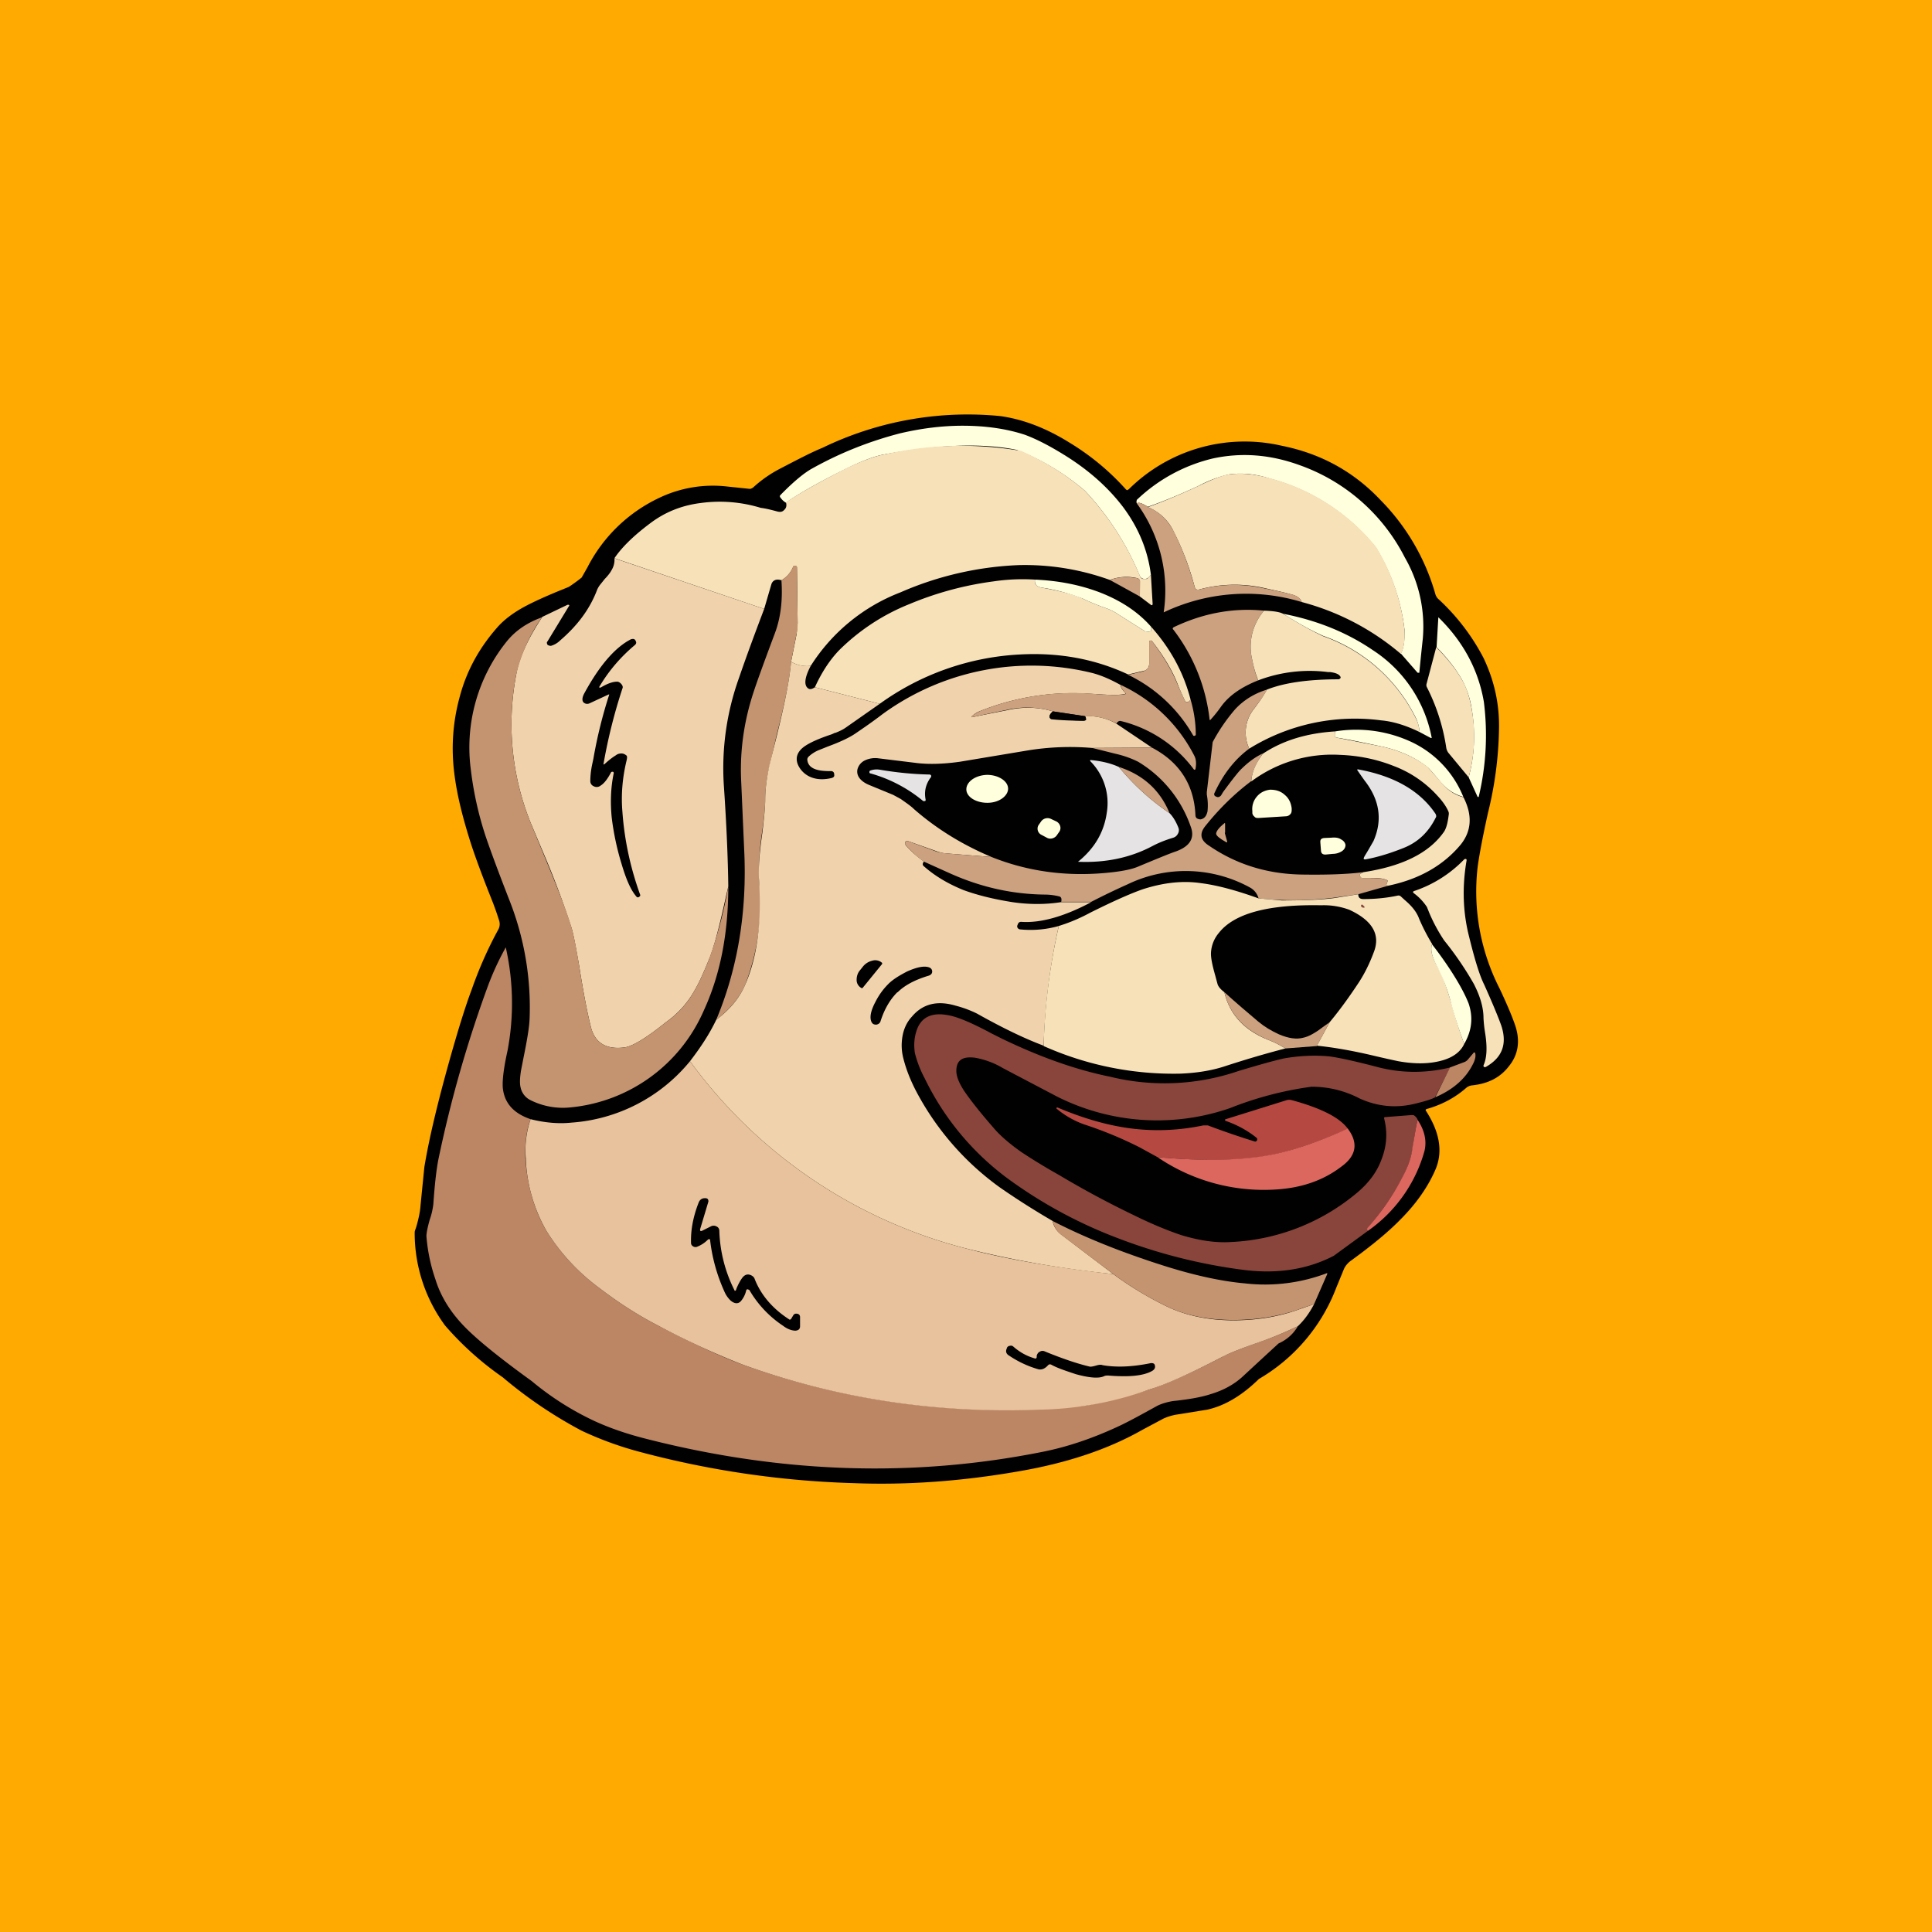 <!-- by TradingView --><svg width="56" height="56" viewBox="0 0 56 56" xmlns="http://www.w3.org/2000/svg"><path fill="#FA0" d="M0 0h56v56H0z"/><path d="M32.71 14.19a4.77 4.77 0 0 1 4.44-1.27c1.15.23 2.1.76 2.88 1.59a6.33 6.33 0 0 1 1.58 2.73c.02.05.05.1.09.13a6.23 6.23 0 0 1 1.3 1.7c.3.63.46 1.3.45 2.03a10.8 10.8 0 0 1-.32 2.46c-.15.68-.25 1.2-.3 1.57a6.18 6.18 0 0 0 .64 3.53c.24.51.4.9.47 1.13.12.41.06.79-.2 1.11-.25.33-.6.51-1.07.56a.31.31 0 0 0-.18.08c-.32.28-.7.48-1.12.6-.05.01-.06.04-.03.07.39.61.48 1.16.28 1.66-.21.5-.55 1-1.03 1.48-.36.37-.84.76-1.43 1.19a.63.63 0 0 0-.2.23l-.23.56a5.2 5.2 0 0 1-2.24 2.64c-.5.49-1 .78-1.5.89l-.87.14c-.13.02-.27.06-.4.12l-.6.32c-1 .57-2.2.97-3.61 1.21-1.61.28-3.2.4-4.75.34a27.04 27.04 0 0 1-6.19-.9 9.95 9.95 0 0 1-1.71-.62 12.82 12.82 0 0 1-2.29-1.55 8.97 8.97 0 0 1-1.67-1.5 4.52 4.52 0 0 1-.88-2.7c0-.04.02-.08.04-.14.08-.27.12-.48.13-.65l.11-1.1c.14-.85.4-1.93.77-3.24.23-.81.43-1.45.6-1.9.22-.63.48-1.21.77-1.74a.33.33 0 0 0 .03-.26 8.17 8.17 0 0 0-.2-.57c-.32-.8-.55-1.43-.68-1.86-.2-.65-.35-1.26-.42-1.83-.1-.78-.04-1.53.16-2.25.2-.75.57-1.41 1.08-1.99.2-.23.48-.44.84-.63.21-.11.55-.27 1.02-.46l.22-.09a4.7 4.7 0 0 0 .37-.27l.17-.3a4.48 4.48 0 0 1 2.08-2.01 3.6 3.6 0 0 1 1.95-.33l.67.07c.04 0 .07-.02.1-.04.24-.22.5-.4.79-.55.5-.26.9-.47 1.22-.6a9.65 9.65 0 0 1 5.15-.92c.65.09 1.32.34 2.01.77a7.2 7.2 0 0 1 1.63 1.35c.03.03.05.04.08 0Z" fill="#010101"/><path d="M33.36 16.66c-.05.07-.09.1-.12.11a.16.16 0 0 1-.12 0 .14.14 0 0 1-.08-.07 8.1 8.1 0 0 0-1.6-2.48 6.95 6.95 0 0 0-1.97-1.18c-.97-.2-2.25-.16-3.83.13-.29.05-.65.19-1.08.4-.73.36-1.33.69-1.78 1a.48.48 0 0 1-.16-.15c-.02-.02-.02-.05 0-.07.39-.4.7-.65.92-.77.84-.47 1.7-.8 2.55-1.02.6-.14 1.2-.22 1.81-.22.68 0 1.28.09 1.8.26.33.12.72.32 1.17.6.69.43 1.24.92 1.67 1.48.46.61.73 1.27.82 1.98Z" fill="#FFFEDD"/><path d="m33.36 16.66.05.85-.01.03h-.03l-.33-.25v-.43c0-.05-.02-.08-.07-.1a1.36 1.36 0 0 0-.8.05 7.25 7.25 0 0 0-2.64-.43 9.49 9.49 0 0 0-3.43.79 5.35 5.35 0 0 0-2.6 2.13.89.89 0 0 1-.57-.12l.16-.8.03-.32-.02-1.61c0-.03-.02-.04-.04-.05-.03 0-.06 0-.07.03a.8.8 0 0 1-.34.39c-.15-.05-.25 0-.29.11l-.21.72-4.34-1.47c.2-.3.54-.64 1.02-1 .43-.33.92-.53 1.48-.6a4.07 4.07 0 0 1 1.74.14c.16.02.31.06.46.1.1.03.17.02.22-.04.06-.05.08-.13.05-.22.45-.3 1.05-.63 1.78-1 .43-.2.79-.34 1.08-.39a10.16 10.16 0 0 1 3.96-.1c.71.32 1.32.7 1.84 1.15a8.1 8.1 0 0 1 1.6 2.47c.01.04.04.07.08.09h.12c.03-.02.07-.05.12-.12Z" fill="#F7E1B9"/><path d="M40.6 18.95c.09-.16.12-.4.11-.7a5.85 5.85 0 0 0-.83-2.38 5.88 5.88 0 0 0-3.08-2c-.4-.13-.79-.17-1.17-.12a3.5 3.5 0 0 0-.9.34c-.48.22-.97.43-1.46.6-.16-.1-.26-.14-.32-.1l-.01-.04.01-.06a4.8 4.8 0 0 1 2.2-1.2c.83-.18 1.67-.12 2.54.2a5.47 5.47 0 0 1 3.03 2.67 4 4 0 0 1 .52 2.36 62.1 62.1 0 0 0-.1.98h-.05l-.48-.55Z" fill="#FFFEDD"/><path d="M40.6 18.95a7.3 7.3 0 0 0-2.87-1.5c-.03-.1-.13-.18-.3-.22-.16-.05-.45-.11-.85-.2a3.9 3.9 0 0 0-1.83.06c-.06.01-.1-.01-.12-.07a8.08 8.08 0 0 0-.61-1.61 1.4 1.4 0 0 0-.75-.71c.5-.18.98-.39 1.46-.61.43-.21.73-.32.9-.34.38-.05.77 0 1.17.11a5.88 5.88 0 0 1 3.09 2 5.85 5.85 0 0 1 .82 2.39c.02.3-.02.54-.1.7Z" fill="#F7E1B9"/><path d="M33.27 14.7c.32.12.57.36.75.7.25.5.45 1.03.61 1.62.02.06.06.08.12.07a3.9 3.9 0 0 1 1.83-.05c.4.08.69.14.86.19.16.04.26.11.29.22a5.55 5.55 0 0 0-4 .3 4.28 4.28 0 0 0-.78-3.16c.06-.04.16 0 .32.1Z" fill="#CBA17F"/><path d="m17.8 16.18 4.35 1.47c-.25.66-.5 1.33-.73 2a7.74 7.74 0 0 0-.44 3.1c.08 1.17.12 2.15.13 2.94l-.06.26c-.19.87-.35 1.5-.5 1.86-.17.42-.31.72-.43.92a2.78 2.78 0 0 1-.82.9c-.57.46-.97.7-1.2.73-.54.07-.87-.14-.98-.62-.1-.4-.21-.97-.33-1.73-.1-.57-.17-.94-.22-1.1a24.6 24.6 0 0 0-.8-2.14l-.38-.9a7.61 7.61 0 0 1-.43-4.3c.08-.48.33-1.04.76-1.69l.73-.35h.04c.01.02.02.03 0 .04l-.62 1.02c-.03.03-.02.06 0 .1.03.02.06.03.1.03a.63.63 0 0 0 .27-.16c.5-.43.86-.91 1.07-1.47a.68.68 0 0 1 .1-.16l.12-.15c.1-.1.17-.2.2-.26.06-.1.09-.22.08-.34Z" fill="#F0D3AC"/><path d="M22.93 19.18c-.04.5-.18 1.2-.42 2.13l-.2.88c-.08.34-.13.67-.13.98 0 .2-.03.52-.09.95A7.62 7.62 0 0 0 22 25.5a6.48 6.48 0 0 1-.4 3.04c-.16.38-.45.72-.84 1.02.62-1.48.9-3.13.81-4.94l-.09-2.06c-.03-.84.09-1.67.36-2.49.09-.28.3-.86.63-1.74.16-.44.22-.94.18-1.51a.8.8 0 0 0 .34-.4c.01-.02.04-.03.07-.02.02 0 .04.02.04.05l.02 1.6c0 .11 0 .22-.03.32l-.16.81Z" fill="#C49471"/><path d="m33.04 17.29-.87-.48c.26-.1.53-.1.8-.05.05.02.08.05.08.1l-.01.43Z" fill="#CBA17F"/><path d="M30 16.8c-.03.12.04.2.18.23.55.1.95.2 1.2.32a7 7 0 0 0 .68.28c.12.04.24.1.34.17l.76.48c.06.03.12.04.18.02.03 0 .03-.05.02-.14.57.64.95 1.34 1.15 2.12-.03.04-.06.07-.11.07-.03 0-.04 0-.05-.03a6.76 6.76 0 0 1-.2-.45c-.15-.4-.4-.83-.76-1.29-.01-.01-.03-.02-.05-.01-.02 0-.03.02-.03.04v.62c0 .12-.06.2-.18.22l-.43.1c-.96-.45-2-.64-3.13-.58a7.6 7.6 0 0 0-4.07 1.43l-1.88-.48c.2-.44.44-.8.7-1.07a6.1 6.1 0 0 1 2.04-1.34 9.5 9.5 0 0 1 2.45-.66 5.7 5.7 0 0 1 1.18-.05Z" fill="#F7E1B9"/><path d="M30 16.8c.67.03 1.29.15 1.85.36.63.24 1.13.57 1.51 1 .02.09 0 .14-.02.14a.21.21 0 0 1-.18-.02l-.76-.48c-.1-.07-.22-.13-.34-.17a7 7 0 0 1-.68-.28 5.62 5.62 0 0 0-1.2-.32c-.14-.03-.2-.1-.18-.23Z" fill="#FFFEDD"/><path d="M36.64 17.7a1.6 1.6 0 0 0-.34 1.44c.05.24.1.43.17.58-.5.2-.86.45-1.09.78a3.73 3.73 0 0 1-.3.37c-.01 0-.02 0-.02-.02a5.24 5.24 0 0 0-1.05-2.6c-.03-.02-.02-.05.01-.07.84-.4 1.71-.57 2.62-.48Z" fill="#CBA17F"/><path d="M37.19 17.79c.38.24.76.46 1.16.65a4.76 4.76 0 0 1 2.7 2.4c.04.08.08.2.1.38-.41-.2-.78-.31-1.12-.34a5.82 5.82 0 0 0-3.82.82 1.1 1.1 0 0 1 .15-1.17c.19-.25.3-.43.36-.54.47-.19 1.16-.3 2.08-.3.02 0 .04-.02.05-.03a.04.04 0 0 0 0-.05c-.04-.07-.14-.11-.3-.13h-.06a4.2 4.2 0 0 0-2.02.24 3.08 3.08 0 0 1-.17-.58 1.6 1.6 0 0 1 .34-1.44c.28.01.46.04.55.09Z" fill="#F7E1B9"/><path d="M41.15 21.22a1.3 1.3 0 0 0-.1-.39 4.76 4.76 0 0 0-2.7-2.4c-.4-.18-.78-.4-1.16-.64.98.19 1.85.54 2.61 1.06a3.89 3.89 0 0 1 1.7 2.54h-.03l-.32-.17Z" fill="#FFFEDD"/><path d="M15.72 17.88a4.77 4.77 0 0 0-.76 1.69 7.61 7.61 0 0 0 .43 4.3l.37.9c.41.99.69 1.7.81 2.13.05.17.13.54.22 1.11.12.76.23 1.33.33 1.73.11.48.44.69.98.62.23-.03.63-.27 1.2-.73l.15-.11c.26-.21.49-.47.67-.79.12-.2.26-.5.43-.92a12.77 12.77 0 0 0 .56-2.12c0 1.36-.23 2.56-.71 3.6a4.7 4.7 0 0 1-3.88 2.81 2.1 2.1 0 0 1-1.16-.22.53.53 0 0 1-.27-.36c-.03-.12-.02-.28.01-.48l.08-.41c.1-.49.16-.85.17-1.09a8.45 8.45 0 0 0-.57-3.41c-.32-.82-.55-1.44-.7-1.88a9.87 9.87 0 0 1-.43-1.92 4.9 4.9 0 0 1 1.04-3.74c.25-.31.6-.55 1.03-.7Z" fill="#C49471"/><path d="M42.57 22.53c.18-.67.2-1.34.08-2.03a2.58 2.58 0 0 0-.27-.79c-.17-.3-.41-.62-.74-.95l.05-.85c0-.02 0-.02.02 0 .7.69 1.14 1.5 1.3 2.43a7.68 7.68 0 0 1-.15 2.76h-.03l-.26-.57Z" fill="#FFFEDD"/><path d="M17.37 19.9v.03h.04c.2-.12.37-.18.5-.17.04.01.08.04.11.08s.04.08.02.12a15.56 15.56 0 0 0-.55 2.2l.03-.01c.11-.1.22-.19.32-.25.05-.04.1-.06.17-.06.06 0 .1.02.15.06.02.02.02.07 0 .15-.12.5-.16.99-.12 1.47.06.85.24 1.65.51 2.4.02.04 0 .06-.03.08-.03.02-.06.01-.08-.02-.17-.2-.3-.52-.43-.96a7.8 7.8 0 0 1-.28-1.33c-.04-.43-.03-.86.06-1.28 0-.02-.01-.04-.03-.04-.02 0-.04 0-.05.02-.1.19-.2.32-.3.38a.18.18 0 0 1-.2.02.16.16 0 0 1-.1-.14c0-.12.01-.29.06-.52l.03-.14a13.54 13.54 0 0 1 .46-1.86h-.02l-.56.26a.16.16 0 0 1-.12 0c-.04-.02-.06-.04-.07-.07-.02-.06 0-.14.05-.23.43-.79.87-1.3 1.31-1.54a.18.18 0 0 1 .1-.03c.04 0 .07.03.08.07.02.03.01.07-.02.1-.42.35-.77.76-1.04 1.22Z" fill="#010101"/><path d="M34.51 20.28c.1.34.15.68.15 1.01 0 .02-.01.03-.04.04-.02 0-.03 0-.04-.02a4.34 4.34 0 0 0-1.88-1.75l.43-.1c.12-.04.18-.11.18-.23v-.62c0-.02 0-.04.03-.04.02-.01.04 0 .05.01.35.46.6.89.76 1.3l.2.44c0 .02.02.03.05.03.05 0 .08-.03.11-.07Z" fill="#CBA17F"/><path d="m42.57 22.53-.58-.7a.33.33 0 0 1-.07-.16 5.74 5.74 0 0 0-.56-1.75.13.13 0 0 1-.01-.1l.28-1.06c.33.33.58.65.75.95.12.2.21.47.27.8.13.68.1 1.35-.08 2.02Z" fill="#F7E1B9"/><path d="M23.5 19.3c-.18.34-.2.56-.08.65.05.04.11.03.2-.03l1.88.48-1 .7c-.09.06-.18.1-.28.14-.03 0-.07.03-.13.05-.36.12-.6.23-.75.33-.24.16-.3.36-.2.57a.7.7 0 0 0 .4.35c.17.06.36.06.57.01.06-.02.08-.05.07-.1 0-.07-.04-.1-.1-.1-.44.01-.66-.1-.68-.33 0-.03.01-.06.04-.09a.98.98 0 0 1 .3-.19l.25-.1c.38-.14.65-.27.82-.39.25-.17.51-.35.77-.55a7.34 7.34 0 0 1 6.05-1.2c.25.06.54.18.86.36-.02.04.03.12.13.23v.02c-.14.04-.41.04-.82.01l-.34-.02a7.24 7.24 0 0 0-3.05.51.75.75 0 0 0-.24.15v.03a68.56 68.56 0 0 1 1-.2c.47-.11.92-.1 1.35.03-.1.08-.12.15-.08.2.01.02.03.03.05.03.3.03.6.04.9.04.05 0 .08-.01.09-.04 0-.02 0-.05-.03-.1.32 0 .62.06.9.22l1.04.7-1.73.01a7.63 7.63 0 0 0-1.86.07l-1.98.33c-.5.07-.94.08-1.3.03l-1.06-.13a.7.7 0 0 0-.39.06.4.4 0 0 0-.2.21.3.3 0 0 0 .02.27c.06.1.17.18.32.24l.68.28.22.12c.17.12.3.21.38.29.64.56 1.39 1.03 2.25 1.39l-1.27-.1c-.1 0-.22-.03-.33-.07l-.82-.29c-.05-.01-.08 0-.08.05 0 .03 0 .07.04.1.15.17.32.31.5.44-.04.06-.05.1 0 .14.34.3.73.52 1.15.69.38.14.85.26 1.42.35.48.07.95.07 1.4 0h.88c-.79.42-1.47.61-2.03.57-.05 0-.07.02-.09.05l-.02.05a.08.08 0 0 0 .01.08.1.1 0 0 0 .08.04 3 3 0 0 0 1.11-.1c-.26 1.14-.4 2.3-.44 3.47-.56-.21-1.2-.52-1.93-.93a3.19 3.19 0 0 0-.62-.23c-.54-.16-.96-.05-1.27.32-.14.15-.23.34-.27.56-.04.23-.03.45.03.67.08.31.2.61.36.92a8.07 8.07 0 0 0 2.42 2.79c.43.3.94.63 1.54.98.03.16.12.3.27.41l1.49 1.13a30.3 30.3 0 0 1-4.22-.73A14.29 14.29 0 0 1 20 30.76c.3-.39.56-.78.76-1.2.4-.3.68-.64.84-1.02.35-.8.48-1.8.4-3.04-.02-.31.01-.77.1-1.38.05-.43.08-.75.08-.95 0-.31.05-.64.12-.98l.22-.88c.23-.93.37-1.64.41-2.13.17.1.36.14.58.12Z" fill="#F0D3AC"/><path d="M32.5 19.86a4.54 4.54 0 0 1 2.13 2.07c.04.09.05.21.02.37l-.02.01h-.02a3.73 3.73 0 0 0-2.12-1.41c-.04-.01-.08 0-.13.07a1.76 1.76 0 0 0-.9-.21l-.94-.14a2.6 2.6 0 0 0-1.35-.04 69.2 69.2 0 0 0-1 .21v-.03c.06-.06.14-.1.24-.15a7.24 7.24 0 0 1 3.39-.49c.4.03.68.03.81 0 .02 0 .02-.02.01-.03-.1-.11-.14-.19-.13-.23Z" fill="#CBA17F"/><path d="M36.72 20c-.05.1-.17.28-.36.53a1.1 1.1 0 0 0-.15 1.17c-.41.3-.75.73-1 1.27-.03.05-.02.1.04.12.06.03.1.01.14-.03l.06-.1c.22-.3.39-.52.5-.64.2-.2.4-.36.65-.48-.2.3-.32.56-.33.8-.48.36-.93.8-1.33 1.3-.18.22-.15.41.1.57.8.55 1.71.83 2.73.84.7.01 1.29-.01 1.75-.07a.7.7 0 0 0-.09.05.06.06 0 0 0 0 .08c.01.02.03.03.07.04h.19c.24 0 .41.01.5.06.04.01.04.04.02.06l-.02.06c0 .03.01.04.06.04l-.88.25-.7.1a9.59 9.59 0 0 1-2.19.02.51.51 0 0 0-.24-.31 3.87 3.87 0 0 0-3.55-.1c-.38.17-.73.34-1.06.51h-.87c.02-.09 0-.15-.07-.16a1.72 1.72 0 0 0-.4-.05c-.94-.01-1.84-.21-2.72-.6l-.8-.36a2.98 2.98 0 0 1-.49-.44c-.03-.03-.05-.07-.04-.1 0-.05.03-.06.08-.05l.82.3c.11.03.22.05.34.06l1.26.1c1.05.42 2.16.57 3.33.46.43-.04.74-.1.94-.19.53-.22.89-.37 1.07-.43.42-.15.56-.4.43-.73a3.54 3.54 0 0 0-1.52-1.87 2.86 2.86 0 0 0-.65-.23l-.68-.17 1.73-.01c.8.42 1.22 1.08 1.26 1.95 0 .04.01.07.04.1.04.02.07.03.11.03.11-.02.17-.1.2-.23a1.7 1.7 0 0 0-.02-.49v-.07l.17-1.45a5.23 5.23 0 0 1 .65-.95c.25-.27.56-.46.92-.57Z" fill="#CBA17F"/><path d="m31.45 20.76.03.1c0 .02-.04.03-.09.03a10.79 10.79 0 0 1-.95-.07c-.04-.05-.01-.12.08-.2l.93.14Z" fill="#010101"/><path d="M42.42 23.1a1.32 1.32 0 0 1-.67-.44c-.2-.24-.33-.39-.37-.42-.38-.3-.84-.5-1.37-.61-.51-.11-.94-.2-1.27-.25-.03 0-.05-.03-.05-.06l.01-.12a3.8 3.8 0 0 1 2.24.32 3 3 0 0 1 1.48 1.59Z" fill="#FFFEDD"/><path d="M38.7 21.2v.12c-.01.03 0 .05.04.06l1.27.25c.53.11.99.31 1.37.6l.38.43c.18.23.4.38.66.45.26.51.24.97-.08 1.37-.5.6-1.19 1-2.09 1.19-.05 0-.07-.01-.06-.04l.02-.06c.02-.02.02-.05-.01-.06-.1-.05-.27-.07-.51-.06h-.2a.07.07 0 0 1-.06-.04.06.06 0 0 1 0-.08l.09-.05c1.12-.17 1.89-.55 2.32-1.15.07-.09.12-.25.15-.5a.2.2 0 0 0 0-.09c-.05-.13-.16-.3-.33-.48a3.26 3.26 0 0 0-1.27-.86c-.48-.19-1-.3-1.56-.32a3.92 3.92 0 0 0-2.56.77c.01-.25.12-.51.33-.8.6-.4 1.3-.6 2.1-.65Z" fill="#F7E1B9"/><path d="M32.43 22.23c.42.51.91.96 1.47 1.34.1.1.19.25.26.43a.2.2 0 0 1-.02.17.22.22 0 0 1-.13.11c-.23.07-.43.15-.6.24-.64.34-1.35.49-2.14.46-.02 0-.03 0 0-.02.46-.38.73-.84.81-1.4a1.72 1.72 0 0 0-.48-1.5v-.03h.01c.33.03.6.1.82.2Z" fill="#E5E3E4"/><path d="M33.9 23.57a6.95 6.95 0 0 1-1.47-1.34c.71.23 1.2.68 1.47 1.34Z" fill="#CBA17F"/><path d="M39.53 24.87c.01-.04.06-.11.13-.23l.15-.26c.27-.61.18-1.2-.26-1.76a21.86 21.86 0 0 1-.21-.3c0-.02.01-.02.02-.02 1.05.19 1.8.62 2.25 1.29.02.04.03.08 0 .12-.2.4-.5.7-.93.87-.4.16-.77.27-1.1.33-.04 0-.06 0-.05-.04ZM26.98 22.53c-.14.19-.2.4-.15.65 0 .02 0 .03-.02.04h-.05a4.13 4.13 0 0 0-1.52-.8c-.03 0-.04-.02-.04-.04 0-.03.01-.04.04-.05a.55.55 0 0 1 .26-.02c.47.08.95.13 1.44.14.02 0 .04.01.05.03v.05Z" fill="#E5E3E4"/><path d="M28.62 23.27c.34 0 .6-.2.6-.41 0-.22-.28-.4-.61-.4-.34.01-.6.2-.6.42 0 .22.28.39.61.39ZM36.48 23.71c-.05 0-.09 0-.12-.04a.15.15 0 0 1-.06-.1v-.06a.55.55 0 0 1 .13-.42c.1-.12.23-.18.38-.2h.01c.16 0 .3.04.42.15.12.1.18.23.2.39v.05c0 .05-.01.09-.04.12a.17.17 0 0 1-.12.06l-.8.05ZM30.62 23.81l-.15-.07a.23.23 0 0 0-.3.08l-.07.1a.2.2 0 0 0 .09.28l.15.08c.1.06.24.02.3-.08l.07-.1c.06-.1.02-.23-.09-.29Z" fill="#FFFEDD"/><path d="m35.5 24.14.07.25c0 .03 0 .03-.03.02-.18-.1-.28-.18-.29-.24 0-.07.07-.17.23-.3.02-.02.03-.02.03.01v.26Z" fill="#CBA17F"/><path d="M38.27 24.4c0-.07.03-.1.11-.11l.22-.01c.1-.01.2 0 .27.05.08.04.12.1.13.16 0 .07-.03.13-.1.18a.5.5 0 0 1-.27.08l-.21.02c-.08 0-.12-.03-.13-.1l-.02-.26Z" fill="#FFFEDD"/><path d="M42.44 24.91c.02-.01.03-.02.05-.01.02 0 .02.02.02.04-.13.75-.11 1.49.07 2.2.16.65.3 1.12.44 1.4.27.6.43 1 .5 1.2.17.53.02.92-.46 1.19h-.04c-.02-.01-.02-.03-.02-.05.1-.22.11-.53.05-.92a4 4 0 0 1-.05-.45c0-.31-.1-.64-.28-.99a9.32 9.32 0 0 0-.86-1.26 4.8 4.8 0 0 1-.44-.82l-.06-.15a1.56 1.56 0 0 0-.38-.4c-.03-.03-.03-.04 0-.06a3.6 3.6 0 0 0 1.46-.92ZM36.48 26.04l.67.06c.65 0 1.16-.02 1.53-.07l.69-.11c0 .1.05.14.15.14.33 0 .66-.03.99-.1a.1.1 0 0 1 .09.02l.12.11c.2.17.34.34.41.53.11.26.24.51.38.74-.06.17 0 .4.18.7.11.18.24.55.4 1.1.1.35.21.72.35 1.1-.1.22-.31.38-.61.47-.37.11-.8.12-1.3.03a28.4 28.4 0 0 1-.67-.15c-.71-.17-1.28-.26-1.69-.3l.37-.68c.3-.36.58-.75.85-1.16.15-.23.3-.52.43-.87.2-.51-.04-.92-.71-1.23a2.15 2.15 0 0 0-.82-.13c-1.54-.03-2.52.24-2.96.8a.97.97 0 0 0-.23.6c0 .14.04.34.12.62l.07.26c.02.07.08.15.2.24.15.64.57 1.1 1.27 1.38.18.07.34.15.5.25-.62.16-1.22.34-1.8.53-.35.11-.76.18-1.24.2a9.23 9.23 0 0 1-3.97-.8c.03-1.18.18-2.34.44-3.48l.18-.06a5.01 5.01 0 0 0 .72-.32c.68-.34 1.2-.57 1.55-.69.6-.19 1.15-.25 1.68-.17.47.06 1.02.21 1.66.44Z" fill="#F7E1B9"/><path d="m39.5 26.23.05.05v.03h-.03c-.04 0-.07-.03-.07-.05 0-.02 0-.03.02-.04l.04.01Z" fill="#89453B"/><path d="m41.5 27.36.13.17c.5.67.8 1.2.94 1.56.13.39.1.77-.13 1.17-.14-.38-.26-.75-.36-1.1a5.12 5.12 0 0 0-.4-1.1c-.17-.3-.23-.53-.17-.7Z" fill="#FFFEDD"/><path d="M15.38 32.44c-.12.32-.17.7-.15 1.14.05.78.25 1.48.61 2.1a6 6 0 0 0 1.54 1.66c.55.42 1.11.78 1.69 1.08 1.04.54 1.85.91 2.42 1.12a22.44 22.44 0 0 0 9.97 1.2c.61-.11 1.23-.27 1.84-.46.5-.16 1.22-.48 2.13-.95l.07-.04c.14-.07.47-.2 1-.39.39-.13.76-.29 1.12-.46a1.2 1.2 0 0 1-.56.5 333.53 333.53 0 0 0-1.04.96c-.25.23-.56.4-.93.51-.24.08-.6.15-1.09.2-.18.03-.34.08-.46.14-.45.25-.8.44-1.05.56-.76.36-1.51.62-2.26.77-3.74.75-7.56.63-11.48-.37-.6-.15-1.11-.33-1.56-.54a8.37 8.37 0 0 1-1.78-1.14c-.9-.65-1.53-1.16-1.9-1.53-.43-.43-.73-.9-.89-1.42a5.03 5.03 0 0 1-.26-1.25c0-.08.03-.25.1-.49.05-.14.08-.28.1-.43.04-.59.09-1 .14-1.27a35.6 35.6 0 0 1 1.45-5.08 8.01 8.01 0 0 1 .51-1.1 7.36 7.36 0 0 1 .05 3c-.12.54-.16.92-.13 1.12.06.42.33.7.8.86Z" fill="#BC8564"/><path d="M25 28.64h-.03l-.03-.02a.26.26 0 0 1-.11-.22c0-.1.03-.2.1-.28l.08-.1a.48.48 0 0 1 .26-.17.3.3 0 0 1 .26.03l.04.03v.03l-.57.7ZM26.01 28.76c-.2.2-.37.47-.49.85-.02.05-.06.08-.12.09-.07 0-.11-.02-.14-.08-.06-.13-.02-.33.12-.59a2 2 0 0 1 .37-.51c.13-.13.31-.24.54-.36.29-.13.5-.17.64-.12.06.02.09.07.09.12 0 .06-.04.1-.1.12-.4.12-.7.28-.9.48Z" fill="#010101"/><path d="M35.49 28.76c.33.3.66.58.98.85.18.15.38.27.6.37.28.12.51.15.7.1.15-.03.34-.13.56-.3l.21-.15-.37.69-.91.07c-.16-.1-.32-.18-.5-.25-.7-.29-1.12-.74-1.27-1.38Z" fill="#CBA17F"/><path d="m42.04 30.94-.45.87c-.07.04-.24.1-.53.17-.57.15-1.12.1-1.65-.14a2.98 2.98 0 0 0-1.4-.34 10 10 0 0 0-2.36.62 6.45 6.45 0 0 1-5.02-.34l-1.56-.82a2.4 2.4 0 0 0-.8-.3c-.37-.05-.55.07-.55.38 0 .15.07.34.22.57.16.24.44.6.84 1.06.2.24.48.48.82.72a17.46 17.46 0 0 0 1.1.67c.72.43 1.45.82 2.2 1.18.53.26.98.44 1.34.56.53.16 1 .23 1.45.2a6.11 6.11 0 0 0 3.66-1.44c.33-.28.57-.6.7-.97.15-.39.17-.78.07-1.17 0-.03 0-.04.03-.04l.77-.06c.03 0 .06 0 .08.02.05.04.08.08.09.12-.04.15-.08.42-.14.81-.04.29-.15.57-.3.87-.28.52-.61 1-1 1.45-.03.02-.03.05-.01.08h.02l-1 .73c-.77.4-1.66.54-2.68.4a15.76 15.76 0 0 1-3.55-.9 13.47 13.47 0 0 1-3.18-1.71 7.87 7.87 0 0 1-2.45-2.94 3.2 3.2 0 0 1-.28-.72c-.04-.25-.02-.49.07-.72.15-.36.47-.48.96-.37.27.06.68.24 1.2.52l.3.15c1.1.53 2.14.9 3.13 1.1a6.63 6.63 0 0 0 3.73-.17c.6-.18 1.03-.3 1.3-.36.45-.08.9-.1 1.32-.06.24.03.72.13 1.44.32.68.17 1.37.17 2.07 0Z" fill="#89453B"/><path d="m41.6 31.81.43-.87.4-.15a.25.25 0 0 0 .11-.07l.17-.2c0-.01.02-.02.03-.01.01 0 .02 0 .02.02.02.08 0 .19-.07.32-.21.42-.58.74-1.1.96Z" fill="#BC8564"/><path d="M20 30.76a14.29 14.29 0 0 0 8.05 5.44c1.13.3 2.54.54 4.22.73.5.37 1.05.7 1.62.97.53.24 1.15.37 1.86.37.67 0 1.3-.1 1.88-.31l.46-.16c-.14.27-.3.48-.47.64-.36.17-.73.33-1.11.46-.54.19-.87.32-1 .39l-.08.04c-.91.47-1.62.8-2.13.95a9.87 9.87 0 0 1-3.16.58c-3.01.12-5.9-.32-8.65-1.32a23 23 0 0 1-2.42-1.12c-.58-.3-1.14-.66-1.69-1.08a6 6 0 0 1-1.54-1.66 4.57 4.57 0 0 1-.6-2.1 2.8 2.8 0 0 1 .14-1.14c.4.1.8.14 1.18.1A4.88 4.88 0 0 0 20 30.76Z" fill="#E7C29C"/><path d="M39.07 32.72c-.92.41-1.73.68-2.44.8-.83.13-1.86.13-3.08.02l-.51-.28a11.4 11.4 0 0 0-1.62-.67 2.6 2.6 0 0 1-.8-.46v-.02l.03-.01c.73.31 1.42.51 2.07.6.72.1 1.44.07 2.16-.08h.13a23.06 23.06 0 0 0 1.37.47c.03 0 .05-.02.06-.05 0-.03 0-.05-.03-.07-.25-.2-.54-.36-.88-.48-.02 0-.02-.01-.02-.02 0-.02 0-.03.02-.03l1.76-.55a.29.29 0 0 1 .16 0c.84.23 1.38.5 1.62.83Z" fill="#B54941"/><path d="M41.09 32.46c.2.3.27.6.2.9a4.2 4.2 0 0 1-1.63 2.31h-.02c-.02-.03-.02-.06 0-.08.4-.45.73-.93 1-1.45.16-.3.27-.58.3-.87.07-.39.11-.66.15-.81ZM39.07 32.72c.3.4.25.77-.17 1.08-.54.42-1.19.64-1.95.68a5.47 5.47 0 0 1-3.4-.94c1.22.11 2.25.1 3.08-.03.7-.11 1.52-.38 2.44-.8Z" fill="#DC675F"/><path d="m20.34 35.68.26-.13a.17.17 0 0 1 .17 0c.05.02.08.07.08.13a4.1 4.1 0 0 0 .45 1.74l.03-.02.02-.06c.07-.16.13-.26.18-.32.08-.09.17-.1.27-.04.03.02.06.05.07.08.18.47.52.87 1 1.18.02.02.04.01.06-.01l.06-.1c.03-.05.07-.06.12-.05.05.01.08.04.08.1v.26c0 .08-.04.12-.13.13-.1 0-.23-.04-.36-.14a3.13 3.13 0 0 1-.98-1.04l-.05-.02c-.02 0-.03.01-.04.03a.73.73 0 0 1-.16.32c-.08.08-.18.07-.29-.02a.79.79 0 0 1-.19-.28 4.98 4.98 0 0 1-.41-1.5h-.05a.9.9 0 0 1-.33.22.13.13 0 0 1-.12-.02.11.11 0 0 1-.05-.1c-.01-.37.06-.75.22-1.16.03-.08.09-.13.18-.13h.01a.1.1 0 0 1 .08.03c.01.03.02.05.01.08l-.24.8.01.04h.04Z" fill="#010101"/><path d="M38.09 37.8c-.16.06-.32.1-.46.16-.59.2-1.21.3-1.88.3-.71 0-1.33-.12-1.86-.36a9.76 9.76 0 0 1-1.62-.97l-1.5-1.13a.7.7 0 0 1-.26-.41c.97.5 2.04.92 3.2 1.29.91.29 1.7.46 2.38.52a5.06 5.06 0 0 0 2.38-.3v.03l-.38.87Z" fill="#C49471"/><path d="M30.05 39.33v-.04c.02-.05.04-.09.09-.11.04-.03.1-.03.14-.01.49.2.92.35 1.3.44.03.01.1 0 .23-.04.05-.01.1-.02.15 0 .4.07.87.05 1.4-.06.04 0 .07 0 .1.03.04.08.02.15-.07.2-.25.14-.67.18-1.27.13-.04 0-.08 0-.12.02-.15.07-.42.05-.82-.06-.3-.1-.54-.18-.7-.27-.04-.02-.07-.02-.1.01-.09.1-.18.14-.28.12a2.99 2.99 0 0 1-.84-.39c-.09-.05-.12-.12-.08-.21l.01-.03a.1.1 0 0 1 .08-.05.1.1 0 0 1 .1.02c.17.15.37.27.61.34.04.02.07 0 .07-.04Z" fill="#010101"/></svg>
